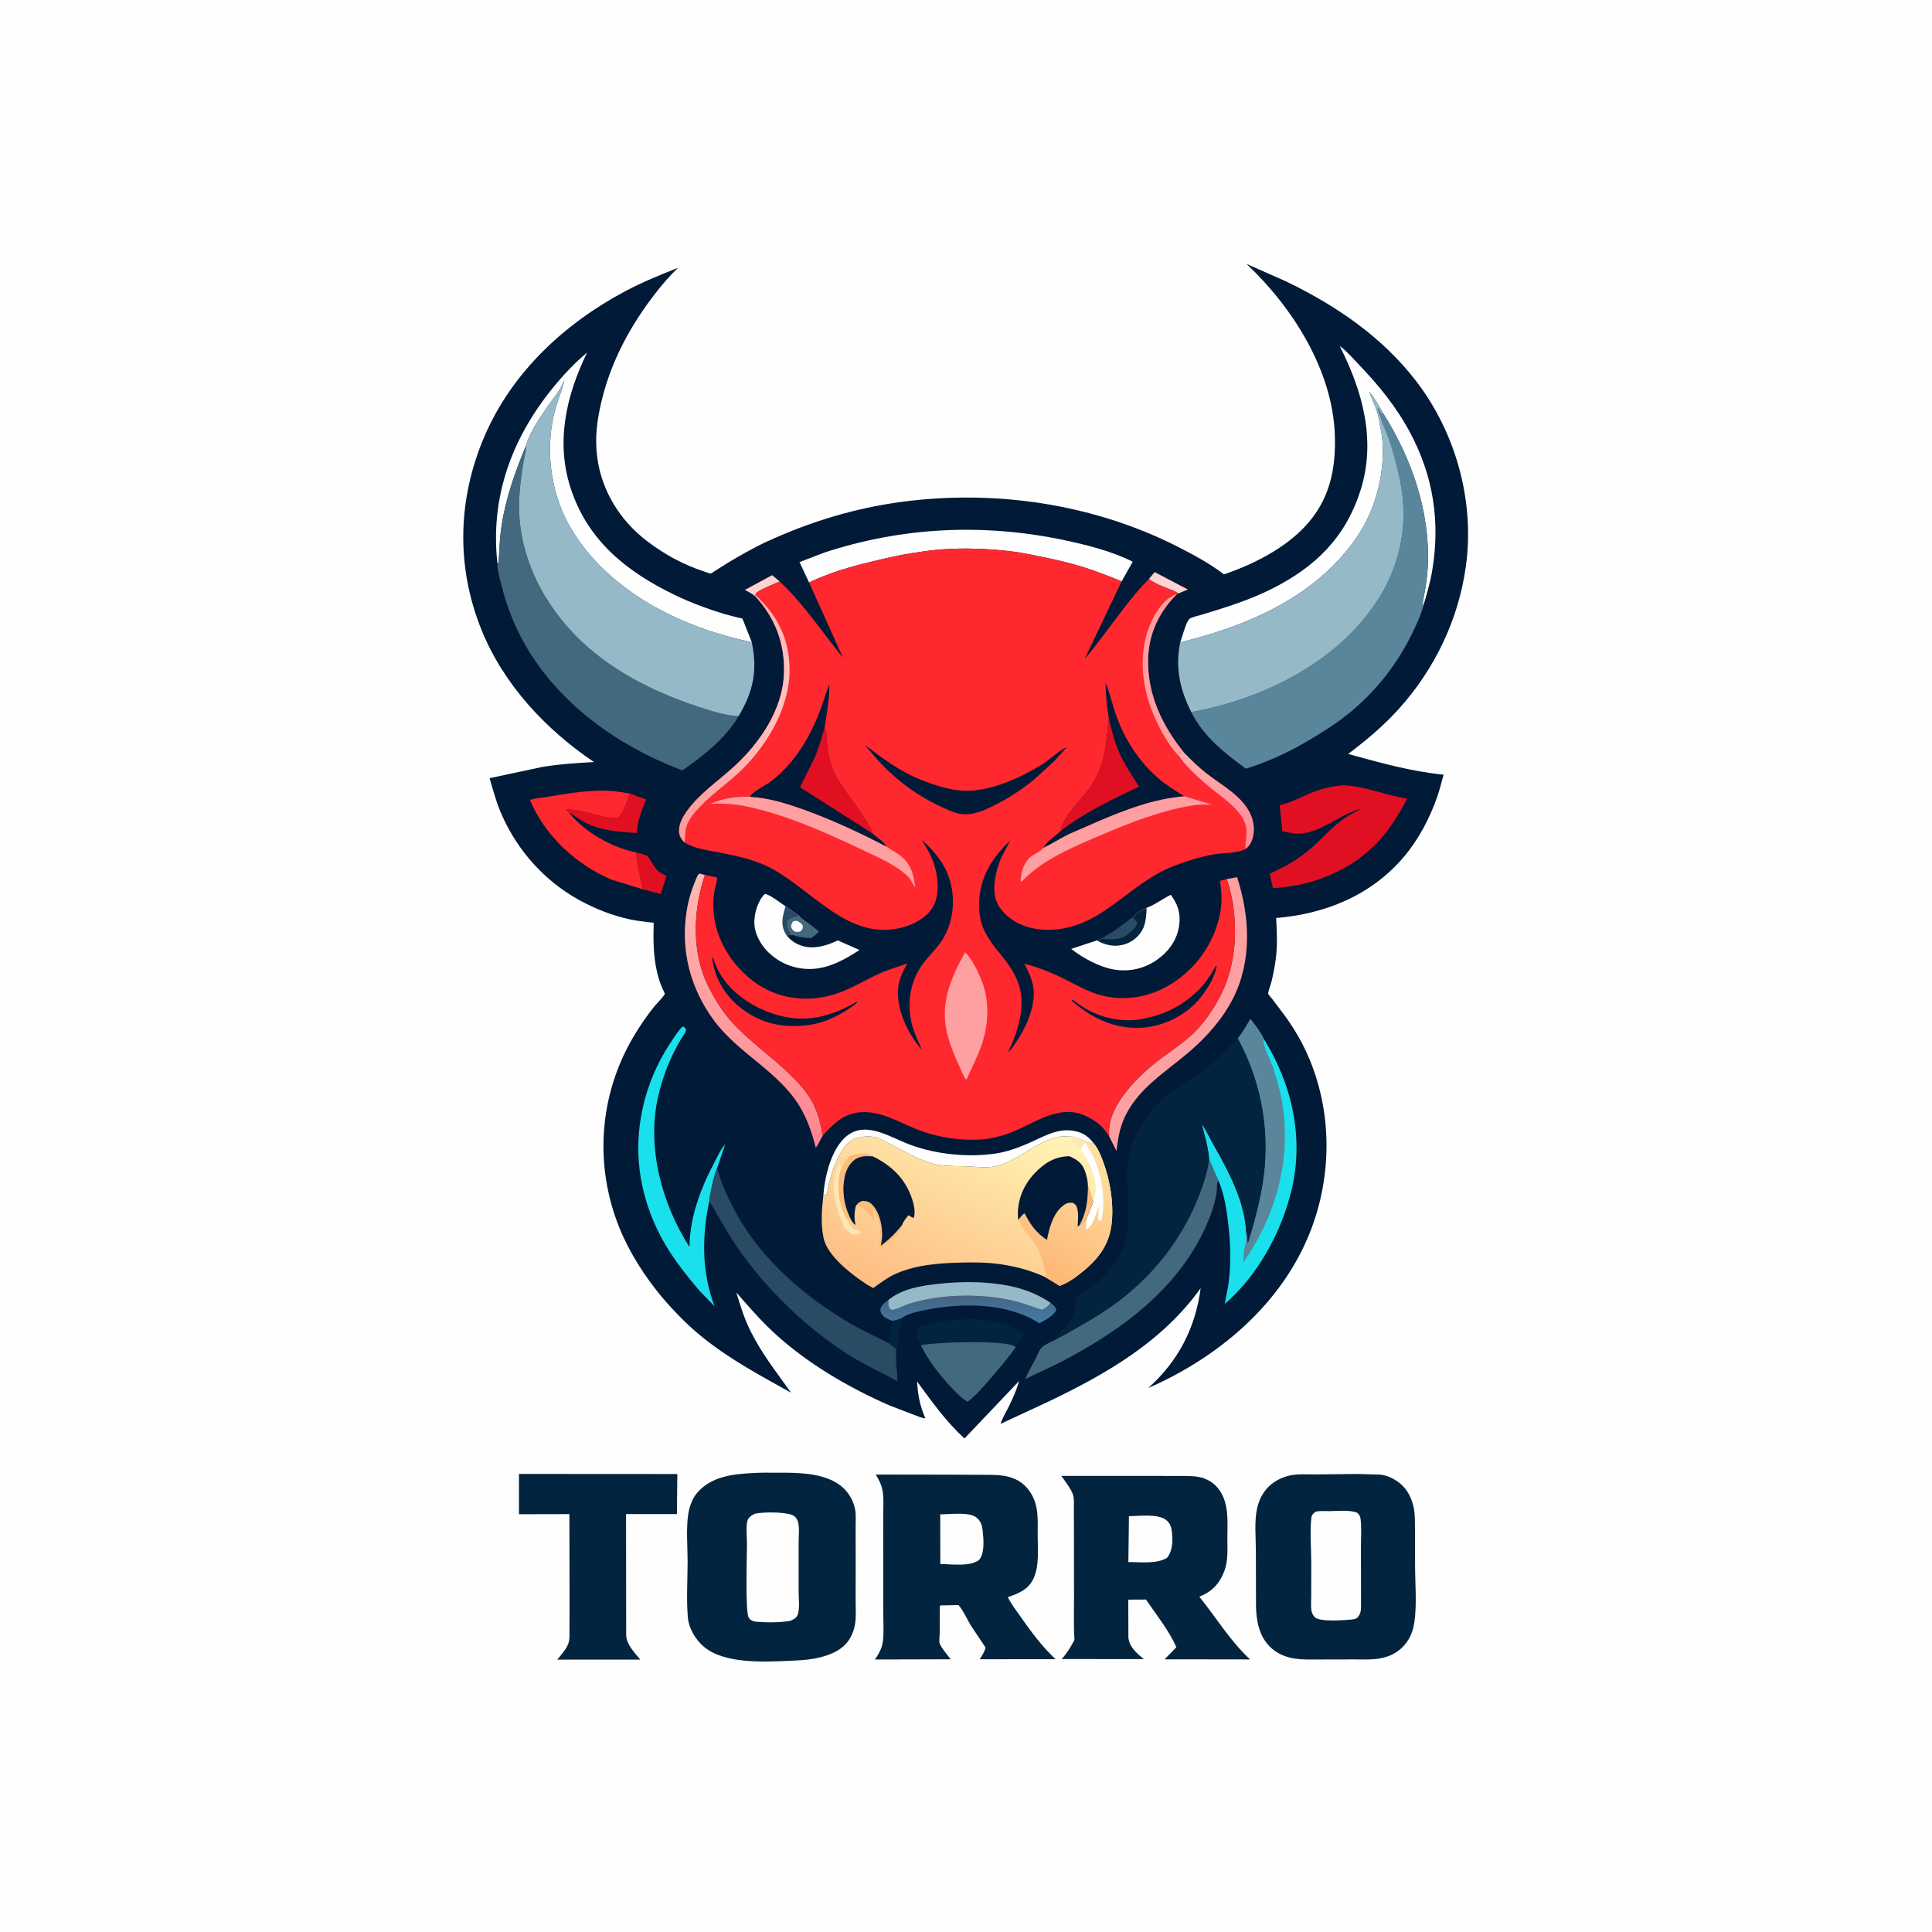 <svg version="1.1" xmlns="http://www.w3.org/2000/svg" style="display: block;" viewBox="0 0 2048 2048" width="1024" height="1024">
<defs>
	<linearGradient id="Gradient1" gradientUnits="userSpaceOnUse" x1="1025.46" y1="1374.41" x2="1026.55" y2="1402.86">
		<stop class="stop0" offset="0" stop-opacity="1" stop-color="rgb(71,101,132)"/>
		<stop class="stop1" offset="1" stop-opacity="1" stop-color="rgb(64,122,162)"/>
	</linearGradient>
	<linearGradient id="Gradient2" gradientUnits="userSpaceOnUse" x1="782.699" y1="1199.37" x2="819.514" y2="938.811">
		<stop class="stop0" offset="0" stop-opacity="1" stop-color="rgb(255,133,143)"/>
		<stop class="stop1" offset="1" stop-opacity="1" stop-color="rgb(255,185,179)"/>
	</linearGradient>
	<linearGradient id="Gradient3" gradientUnits="userSpaceOnUse" x1="967.91" y1="1382.31" x2="1055.65" y2="1171.91">
		<stop class="stop0" offset="0" stop-opacity="1" stop-color="rgb(254,188,130)"/>
		<stop class="stop1" offset="1" stop-opacity="1" stop-color="rgb(255,245,181)"/>
	</linearGradient>
	<linearGradient id="Gradient4" gradientUnits="userSpaceOnUse" x1="1100.37" y1="1346.68" x2="1174.85" y2="1225.76">
		<stop class="stop0" offset="0" stop-opacity="1" stop-color="rgb(254,183,118)"/>
		<stop class="stop1" offset="1" stop-opacity="1" stop-color="rgb(255,225,162)"/>
	</linearGradient>
	<linearGradient id="Gradient5" gradientUnits="userSpaceOnUse" x1="1330.53" y1="887.198" x2="1254.85" y2="792.33">
		<stop class="stop0" offset="0" stop-opacity="1" stop-color="rgb(255,140,153)"/>
		<stop class="stop1" offset="1" stop-opacity="1" stop-color="rgb(255,175,176)"/>
	</linearGradient>
	<linearGradient id="Gradient6" gradientUnits="userSpaceOnUse" x1="742.936" y1="768.056" x2="822.18" y2="783.724">
		<stop class="stop0" offset="0" stop-opacity="1" stop-color="rgb(254,155,157)"/>
		<stop class="stop1" offset="1" stop-opacity="1" stop-color="rgb(255,194,191)"/>
	</linearGradient>
</defs>
<path transform="translate(0,0)" fill="rgb(254,254,254)" d="M -0 -0 L 2048 0 L 2048 2048 L -0 2048 L -0 -0 z"/>
<path transform="translate(0,0)" fill="rgb(3,36,62)" d="M 550.123 1562.43 L 717.983 1562.53 L 717.566 1604.95 L 663.645 1604.95 L 663.775 1733.25 C 663.773 1742.65 672.97 1752.45 678.797 1759.25 L 590.743 1759.29 C 595.006 1754.03 601.546 1746.88 603.073 1740.21 C 604.045 1735.97 603.635 1731.13 603.656 1726.78 L 603.74 1702.23 L 603.597 1605.04 L 550.145 1605.15 L 550.123 1562.43 z"/>
<path transform="translate(0,0)" fill="rgb(3,36,62)" d="M 1125.05 1564.49 L 1218.49 1564.52 L 1253.97 1564.56 C 1261.57 1564.69 1269.22 1564.53 1276.47 1567.19 C 1286.04 1570.71 1292.84 1577.7 1296.76 1587.06 C 1302.42 1600.55 1301.08 1615.41 1301.07 1629.73 C 1301.06 1642.22 1302.18 1654.73 1297.41 1666.54 C 1292.41 1678.93 1284.95 1686.87 1272.62 1692.02 L 1271.33 1692.55 C 1289.3 1714.89 1304.04 1739.53 1325.2 1759.08 L 1251.97 1758.97 L 1234.47 1758.98 L 1246.98 1746.18 C 1239.51 1728.74 1225.41 1711.35 1214.8 1695.59 L 1196.03 1695.68 L 1196.14 1735.96 C 1197.18 1745.95 1205.27 1752.81 1212.46 1758.75 L 1125.44 1758.64 C 1131.16 1752.34 1135.17 1745.78 1138.99 1738.23 C 1137.98 1723.57 1138.51 1708.7 1138.51 1694 L 1138.42 1620.89 L 1138.35 1597.37 C 1138.31 1593.77 1138.68 1589.16 1137.77 1585.67 C 1135.93 1578.67 1129.12 1570.42 1125.05 1564.49 z"/>
<path transform="translate(0,0)" fill="rgb(254,254,254)" d="M 1196.72 1607.21 C 1207.52 1607.12 1227.41 1604.46 1236 1611.13 C 1239.69 1613.99 1241.36 1617.48 1241.99 1622.01 C 1243.37 1631.97 1243.49 1643.08 1237.2 1651.28 C 1226.39 1658.19 1208.56 1655.8 1196.12 1655.85 L 1196.72 1607.21 z"/>
<path transform="translate(0,0)" fill="rgb(3,36,62)" d="M 928.359 1563.07 L 1006.35 1563.21 L 1041.32 1563.34 C 1052.94 1563.4 1065.08 1562.95 1075.91 1567.78 C 1085.65 1572.13 1092.68 1580.49 1096.5 1590.3 C 1100.99 1601.83 1099.92 1615.56 1099.97 1627.75 C 1100.04 1642.36 1101.85 1660.04 1095.46 1673.49 C 1089.89 1685.2 1079.72 1689.08 1068.3 1693.08 C 1071.96 1700.44 1077.21 1707.1 1081.91 1713.84 C 1093.29 1730.21 1104.42 1745.03 1118.89 1758.81 L 1065.51 1758.85 L 1038.51 1758.88 C 1041.1 1754.91 1043.43 1751.18 1044.83 1746.63 L 1029.14 1723.07 C 1024.91 1716.06 1021.37 1707.63 1016.05 1701.44 L 996.838 1701.83 L 996.286 1702.76 L 996.092 1731.94 C 996.076 1734.35 995.35 1739.64 996.026 1741.78 C 997.615 1746.82 1004.58 1754.45 1007.78 1758.92 L 927.365 1759.14 L 928.929 1756.99 C 932.076 1752.2 934.896 1746.71 935.736 1741 C 937.195 1731.08 936.299 1720.04 936.303 1710.02 L 936.284 1652.24 L 936.224 1605.44 C 936.216 1597.29 937.085 1587.7 935.413 1579.73 L 935.138 1578.5 C 934.026 1572.71 931.215 1568.15 928.359 1563.07 z"/>
<path transform="translate(0,0)" fill="rgb(254,254,254)" d="M 996.673 1605.34 C 1006.08 1605.22 1026.82 1602.57 1034.5 1608.2 C 1039.44 1611.82 1041.04 1616.65 1041.68 1622.5 C 1042.67 1631.71 1044.04 1646.05 1037.93 1653.5 C 1028.48 1661.09 1008.45 1658.01 996.787 1657.91 L 996.673 1605.34 z"/>
<path transform="translate(0,0)" fill="rgb(3,36,62)" d="M 1439 1562.47 L 1463 1563.15 C 1472.86 1564.08 1483.39 1570.32 1489.5 1577.93 C 1494.26 1583.86 1497.47 1591.8 1498.8 1599.26 C 1500.16 1606.9 1499.89 1614.86 1499.94 1622.6 L 1500.04 1659.71 C 1500.08 1678.77 1502.02 1700.03 1499.39 1718.84 L 1499.14 1720.5 C 1498.26 1726.6 1496.27 1732.53 1493.12 1737.86 C 1487.52 1747.35 1477.81 1754.54 1467.07 1757.03 L 1465.5 1757.38 C 1455.84 1759.74 1445.84 1759.03 1435.95 1759.05 L 1391.75 1759.15 C 1374.97 1759.46 1358.71 1758.03 1346.05 1745.5 C 1334.72 1734.28 1331.59 1717.63 1331.42 1702.36 L 1331.28 1643.4 C 1331.22 1628.95 1329.45 1612.28 1332.72 1598.28 C 1334.7 1589.78 1338.68 1581.87 1345 1575.74 C 1351.09 1569.83 1358.88 1565.98 1367.13 1564.12 C 1375.77 1562.17 1385.96 1563 1394.81 1562.93 L 1439 1562.47 z"/>
<path transform="translate(0,0)" fill="rgb(254,254,254)" d="M 1394.46 1602.5 C 1398.78 1601.36 1404.27 1601.88 1408.76 1601.87 C 1417.34 1601.84 1431.4 1600.19 1439.07 1603.79 C 1441.03 1606.11 1441.79 1606.92 1442.23 1610.03 C 1443.58 1619.66 1442.59 1630.84 1442.64 1640.62 L 1442.77 1701.91 C 1442.66 1707.83 1442.5 1711.25 1438.08 1715.5 C 1436.34 1716.18 1434.85 1716.59 1432.97 1716.76 C 1425.26 1717.47 1399.25 1719.47 1393.99 1714.5 C 1392.14 1712.76 1390.76 1710.28 1390.3 1707.77 C 1389.38 1702.8 1389.96 1696.68 1389.95 1691.6 L 1389.99 1657.24 C 1390.01 1641.76 1388.46 1624.84 1390.01 1609.5 C 1390.39 1605.77 1391.84 1604.73 1394.46 1602.5 z"/>
<path transform="translate(0,0)" fill="rgb(3,36,62)" d="M 798.887 1561.44 C 807.46 1560.89 816.262 1561.16 824.863 1561.12 C 844.996 1561.03 869.559 1561.25 887.226 1572.14 C 897.076 1578.22 903.771 1587.85 906.261 1599.14 C 907.619 1605.3 906.977 1612.46 906.999 1618.76 L 907.061 1654.44 L 907.008 1696.9 C 906.986 1704.4 907.538 1712.48 906.636 1719.92 C 905.854 1726.36 903.49 1733.09 899.877 1738.5 C 891.696 1750.75 876.268 1755.78 862.5 1758.3 C 854.129 1759.83 845.767 1760.14 837.286 1760.53 C 810.515 1761.65 768.238 1764.11 746.255 1745.71 C 737.157 1738.1 730.101 1726.06 729.115 1714.16 C 727.531 1695.06 728.875 1674.75 728.897 1655.55 C 728.915 1639.24 727.095 1620.36 729.692 1604.33 C 730.935 1596.66 734.038 1588.14 739.235 1582.2 C 754.479 1564.76 777.17 1562.56 798.887 1561.44 z"/>
<path transform="translate(0,0)" fill="rgb(254,254,254)" d="M 800.528 1604.5 C 810.216 1602.7 828.696 1602.76 838.118 1605.37 C 841.186 1606.22 843.67 1608.11 845.065 1611.04 C 847.965 1617.13 846.562 1627.71 846.578 1634.6 L 846.558 1687.04 C 846.546 1693.66 848.083 1706.49 845.349 1712.26 C 843.763 1715.6 841.072 1716.65 837.862 1718.09 C 827.457 1720.1 811.261 1720.11 800.623 1718.95 C 797.712 1718.63 795.347 1717.34 793.733 1714.9 C 789.82 1708.97 791.813 1648.17 791.822 1636.68 C 791.828 1629.52 790.497 1619.07 792.236 1612.22 C 793.225 1608.33 797.229 1606.09 800.528 1604.5 z"/>
<path transform="translate(0,0)" fill="rgb(1,26,55)" d="M 1321.37 279.761 L 1363 298.176 C 1415.96 323.638 1464.93 356.905 1501.08 403.881 C 1543.27 458.711 1563.38 531.281 1553.93 600 C 1546.11 656.933 1520.52 710.109 1481.85 752.52 C 1465.78 770.136 1448.05 784.974 1429.04 799.232 C 1462.97 808.465 1495.22 817.725 1530.34 821.21 C 1527.99 828.987 1526.22 836.982 1523.53 844.641 C 1515.42 867.667 1503.79 889.919 1487.93 908.563 C 1453.49 949.065 1404.83 968.868 1352.77 973.124 C 1353.59 987.663 1354.26 1002.7 1352.3 1017.17 C 1351.19 1025.34 1349.59 1033.55 1347.59 1041.54 C 1347.05 1043.66 1343.98 1051.76 1344.33 1053.35 C 1344.57 1054.48 1348.07 1058.23 1348.93 1059.35 L 1362.77 1077.76 C 1371.79 1090.35 1379.77 1103.86 1386.06 1118.04 C 1412.42 1177.49 1412.44 1246.37 1388.52 1306.59 C 1358.15 1383.04 1291.09 1439.07 1217.16 1471.37 C 1249.02 1442.9 1267.2 1407.72 1272.73 1365.57 C 1232.09 1422.2 1173.6 1455.92 1111.95 1485.5 L 1060.67 1509.33 C 1062.59 1502.98 1066.36 1497.12 1069.3 1491.16 C 1073.56 1482.55 1077.7 1473.16 1080.33 1463.91 L 1022.36 1524.86 C 1002.67 1506.73 987.888 1485.88 972.152 1464.42 C 973.002 1479.02 975.109 1490.08 980.963 1503.54 C 977.066 1503.24 972.822 1501.2 969.101 1499.88 L 943.446 1490.04 C 899.621 1470.96 854.977 1444.86 819.833 1412.19 C 805.717 1399.07 793.218 1384.55 780.531 1370.08 C 784.833 1384.3 788.963 1397.6 795.58 1410.98 C 807.267 1434.61 823.372 1454.97 838.571 1476.32 C 806.749 1458.67 774.649 1441.42 746.07 1418.67 C 729.402 1405.41 714.986 1390.6 701.204 1374.41 C 683.123 1352.54 667.244 1327.84 656.576 1301.5 C 629.721 1235.18 635.043 1160.47 671.6 1098.79 C 678.175 1087.7 685.481 1076.95 693.58 1066.91 C 695.276 1064.81 704.423 1055.42 704.722 1053.53 C 704.799 1053.04 702.465 1048.53 702.046 1047.55 C 699.651 1041.94 697.855 1036.35 696.488 1030.4 C 692.445 1012.81 692.425 996.086 692.945 978.203 C 684.908 977.06 676.768 976.482 668.819 974.826 C 649.54 970.808 630.298 963.195 613.127 953.627 C 577.501 933.777 549.344 902.418 532.572 865.31 C 526.704 852.327 522.889 838.566 519.011 824.895 L 574.124 813.143 C 592.451 810.037 611.14 808.763 629.685 807.832 C 578.316 773.176 533.704 725.474 510.29 667.406 C 483.154 600.11 485.168 528.134 513.869 461.79 C 543.074 394.282 598.635 342.825 662.727 308.732 C 680.579 299.236 699.953 291.309 718.742 283.903 C 709.787 292.526 702.07 301.47 694.47 311.292 C 668.483 344.876 648.392 381.812 638.165 423.156 C 633.034 443.9 630.263 463.538 633.103 484.891 C 637.85 520.592 657.346 551.753 685.776 573.529 C 703.891 587.403 724.516 598.695 746.248 605.758 C 747.63 606.207 752.415 608.177 753.64 608.027 C 753.947 607.989 756.57 606.062 757.036 605.753 L 770.501 597.209 C 784.559 588.817 799.352 580.273 814.244 573.5 C 859.599 552.873 905.69 538.753 955.145 532.084 C 1054.25 518.717 1158.54 533.98 1247.88 579.262 C 1265.16 588.016 1282.01 597.097 1297.47 608.86 C 1327.94 598.459 1360.78 582.026 1383.11 558.35 C 1409.28 530.593 1416.27 497.904 1414.98 461 C 1412.58 392.308 1370.11 325.698 1321.37 279.761 z"/>
<path transform="translate(0,0)" fill="rgb(254,211,209)" d="M 800.396 631.88 C 797.022 629.202 793.378 627.33 789.59 625.325 L 818.457 609.712 L 826.535 616.424 C 821.621 618.749 802.455 625.964 801.044 629.574 L 800.832 630.715 L 800.396 631.88 z"/>
<path transform="translate(0,0)" fill="rgb(3,36,62)" d="M 945.977 1400.12 C 949.197 1399.7 952.312 1398.51 955.4 1397.54 C 954.072 1408.2 951.929 1419.17 951.209 1429.84 C 950.684 1437.62 951.106 1445.55 950.881 1453.36 C 949.012 1446.17 949.845 1437.57 949.899 1430.13 L 941.968 1423.71 C 943.671 1420.84 943.315 1415.89 943.668 1412.53 C 944.106 1408.35 945.072 1404.23 945.977 1400.12 z"/>
<path transform="translate(0,0)" fill="rgb(254,211,209)" d="M 1217.89 613.787 L 1223.99 606.447 L 1259.23 624.885 L 1248.88 629.216 C 1246.3 626.678 1242.05 625.554 1238.68 624.164 C 1231.71 621.286 1223.79 618.525 1217.89 613.787 z"/>
<path transform="translate(0,0)" fill="rgb(66,105,126)" d="M 840.237 990.855 C 838.468 989.109 836.907 987.323 835.807 985.065 C 834.267 981.906 834.587 978.716 835.643 975.5 C 840.014 973.035 843.068 972.14 848.094 971.701 C 854.341 977.366 862.485 981.842 868.182 987.81 C 865.438 990.219 862.789 992.534 859.726 994.532 C 853.309 994.033 846.111 993.772 840.237 990.855 z"/>
<path transform="translate(0,0)" fill="rgb(254,254,254)" d="M 840.905 976.5 L 844.5 976.086 C 847.727 977.568 849.353 978.347 851.105 981.5 C 850.838 985.207 850.877 984.978 848.128 987.5 C 846.474 987.875 844.695 987.742 843 987.756 C 840.498 986.095 839.693 985.431 838.56 982.5 C 838.839 979.525 839.195 978.986 840.905 976.5 z"/>
<path transform="translate(0,0)" fill="rgb(224,16,34)" d="M 674.677 903.644 C 677.8 904.61 684.095 905.752 686.489 907.795 C 688.172 909.232 689.656 912.415 690.857 914.292 C 694.636 920.195 697.072 923.934 703.5 927.031 L 706.425 928.532 L 700.485 947.692 L 681.562 942.742 C 679.338 930.247 674.333 916.307 674.677 903.644 z"/>
<path transform="translate(0,0)" fill="rgb(224,16,34)" d="M 667.736 841.139 L 684.296 847.326 L 684.988 847.689 C 679.613 859.843 676.089 869.606 675.077 882.968 C 655.586 882.014 636.023 880.462 618.5 871.021 C 613.228 868.181 608.433 863.975 603.156 861.387 L 603.018 861.428 L 600.135 859 L 600.5 857.833 C 609.339 858.087 617.987 860.056 626.536 862.201 C 634.335 864.158 648.419 869.177 656.124 866.197 C 661.442 860.238 664.743 848.65 667.736 841.139 z"/>
<path transform="translate(0,0)" fill="url(#Gradient1)" d="M 941.773 1377.95 C 941.628 1381.68 941.176 1384.44 943.412 1387.58 C 944.108 1387.89 944.743 1388.44 945.5 1388.49 C 949.507 1388.75 958.706 1383.78 962.89 1382.43 C 972.909 1379.21 983.21 1376.97 993.631 1375.53 C 1019.78 1371.91 1050.57 1372.99 1076.22 1379.39 C 1085.93 1381.81 1095.07 1385.58 1104.58 1388.57 C 1108.89 1386.16 1110.8 1385.34 1113.54 1380.94 C 1116.48 1383.17 1118.22 1384.66 1119.85 1388 C 1118.28 1393.67 1109.18 1398.71 1104.16 1401.52 L 1101.72 1402.78 C 1068.03 1380.66 1019.3 1380.85 980.882 1388.67 C 972.902 1390.29 961.808 1392.39 955.4 1397.54 C 952.312 1398.51 949.197 1399.7 945.977 1400.12 C 941.856 1398.75 937.323 1396.91 934.732 1393.21 C 933.624 1391.63 933.012 1389.92 933.318 1388.01 C 934.046 1383.46 938.323 1380.48 941.773 1377.95 z"/>
<path transform="translate(0,0)" fill="rgb(3,36,62)" d="M 976.124 1426.11 C 973.428 1420.93 971.86 1415.77 971.012 1410 C 973.559 1405.75 981.309 1404.66 986.019 1403.5 C 1015.81 1396.11 1054.53 1395.29 1081.79 1411.6 L 1085.35 1413.82 L 1076.83 1428.03 L 1075.63 1427.21 C 1064.38 1420.1 990.123 1422.68 976.124 1426.11 z"/>
<path transform="translate(0,0)" fill="rgb(150,185,200)" d="M 941.773 1377.95 C 956.75 1365.92 976.364 1362.87 995 1360.88 C 1014.41 1358.8 1033.93 1358.39 1053.35 1360.53 C 1075.45 1362.96 1094.95 1368.51 1113.54 1380.94 C 1110.8 1385.34 1108.89 1386.16 1104.58 1388.57 C 1095.07 1385.58 1085.93 1381.81 1076.22 1379.39 C 1050.57 1372.99 1019.78 1371.91 993.631 1375.53 C 983.21 1376.97 972.909 1379.21 962.89 1382.43 C 958.706 1383.78 949.507 1388.75 945.5 1388.49 C 944.743 1388.44 944.108 1387.89 943.412 1387.58 C 941.176 1384.44 941.628 1381.68 941.773 1377.95 z"/>
<path transform="translate(0,0)" fill="rgb(254,254,254)" d="M 872.777 1267.25 C 874.018 1249.28 879.448 1226.28 890.422 1211.75 C 910.07 1185.73 935.894 1201.28 959.004 1211.16 C 966.328 1214.29 974.025 1216.71 981.725 1218.72 C 1003.37 1224.37 1029.27 1226.13 1051.53 1223.31 L 1053.5 1223.05 C 1065.93 1221.49 1077.44 1217.33 1088.93 1212.47 C 1103.58 1206.26 1118.79 1196.48 1135.3 1198.37 C 1145.98 1199.59 1152.58 1203.17 1159.17 1211.72 L 1156.62 1212.04 C 1153.92 1210.1 1151.17 1209.36 1148 1208.44 L 1137.07 1204.95 C 1132.21 1204.75 1126.84 1204.2 1122.07 1205.18 C 1097.85 1210.14 1079.05 1230.84 1055.25 1236.32 C 1045.85 1238.48 1032.67 1236.56 1022.96 1236.31 C 1011.55 1236.01 998.903 1236.54 987.884 1233.24 C 967.345 1227.09 950.025 1215.1 930.712 1206.47 C 924.529 1203.71 913.162 1204.39 906.858 1206.76 C 895.637 1210.98 889.042 1225.21 884.654 1235.64 C 881.064 1244.17 878.938 1253.44 877.257 1262.5 L 876.5 1265.99 L 872.777 1267.25 z"/>
<path transform="translate(0,0)" fill="rgb(254,254,254)" d="M 833.839 991.459 C 838.072 997.072 843.684 1000.53 850.325 1002.69 C 862.483 1006.66 877.11 1002.31 888.046 996.853 L 911.049 1007.03 C 896.261 1016.79 879.124 1026.29 861 1027.11 C 843.834 1027.89 827.252 1021.72 814.807 1009.78 C 806.194 1001.52 799.5 989.428 799.617 977.216 C 799.71 967.423 803.628 954.483 810.798 947.567 C 815.407 947.774 828.559 957.939 832.654 960.691 L 848.094 971.701 C 843.068 972.14 840.014 973.035 835.643 975.5 C 834.587 978.716 834.267 981.906 835.807 985.065 C 836.907 987.323 838.468 989.109 840.237 990.855 L 833.839 991.459 z"/>
<path transform="translate(0,0)" fill="rgb(41,76,100)" d="M 832.654 960.691 L 848.094 971.701 C 843.068 972.14 840.014 973.035 835.643 975.5 C 834.587 978.716 834.267 981.906 835.807 985.065 C 836.907 987.323 838.468 989.109 840.237 990.855 L 833.839 991.459 C 833.208 990.624 833.131 990.569 832.541 989.5 C 827.024 979.497 829.728 970.919 832.654 960.691 z"/>
<path transform="translate(0,0)" fill="rgb(66,105,126)" d="M 976.124 1426.11 C 990.123 1422.68 1064.38 1420.1 1075.63 1427.21 L 1076.83 1428.03 C 1068.87 1439.21 1059.96 1449.67 1051.04 1460.08 C 1043.35 1469.06 1035.06 1478.8 1025.65 1485.99 C 1017.86 1481.07 1011.72 1474.43 1005.55 1467.66 C 993.902 1454.88 983.936 1441.55 976.124 1426.11 z"/>
<path transform="translate(0,0)" fill="rgb(254,159,162)" d="M 1300.43 931.803 L 1311.34 929.852 C 1324.92 971.29 1327.37 1018.58 1307.08 1058.39 C 1296.11 1079.93 1279.65 1098.59 1261.42 1114.33 C 1235.62 1136.6 1204.6 1154.46 1190.89 1187.33 C 1186.47 1197.93 1184.9 1208.8 1183.5 1220.13 L 1175.86 1204.77 C 1172.3 1174.86 1202.95 1144.19 1224.28 1126.93 C 1237.72 1116.04 1252.65 1107.3 1265.15 1095.18 C 1277.52 1083.18 1287.34 1068.33 1294.96 1052.94 C 1312.65 1017.17 1313.05 969.21 1300.43 931.803 z"/>
<path transform="translate(0,0)" fill="url(#Gradient2)" d="M 872.168 1203.85 C 869.449 1207.86 867.898 1212.94 864.719 1216.55 C 860.67 1200.81 855.645 1185.63 847.003 1171.73 C 824.192 1135.06 782.196 1116.31 756.578 1081.42 C 731.646 1047.46 721.191 1007.14 727.923 965.406 C 729.681 954.511 732.917 943.394 737.245 933.244 C 738.349 930.653 739.195 927.611 741.5 925.967 L 747.276 927.489 C 734.807 964.434 732.861 1009.2 750.5 1044.81 C 757.098 1058.13 765.307 1071.67 775.246 1082.77 C 793.691 1103.37 817.369 1119.44 837.231 1138.77 C 846.409 1147.7 855.521 1157.35 861.479 1168.82 C 867.15 1179.73 870.18 1191.79 872.168 1203.85 z"/>
<path transform="translate(0,0)" fill="rgb(254,254,254)" d="M 1215.44 962.301 L 1216.8 961.796 C 1225.11 958.599 1232.93 952.389 1241.1 948.509 C 1248.43 958.426 1251.7 968.121 1250.01 980.64 C 1247.93 996.054 1239.4 1008.09 1227.02 1017.02 C 1213.37 1026.88 1196.95 1030.56 1180.4 1027.66 C 1165.21 1025 1147.42 1015.31 1135.52 1005.87 L 1162.79 996.885 C 1164.69 995.841 1166.81 995.198 1168.85 994.449 C 1177.82 989.262 1186 984.186 1194 977.549 C 1196.12 975.787 1198.22 974.375 1200.56 972.938 C 1203.71 968.665 1210.63 964.51 1215.44 962.301 z"/>
<path transform="translate(0,0)" fill="rgb(3,36,62)" d="M 1200.56 972.938 C 1203.71 968.665 1210.63 964.51 1215.44 962.301 C 1214.98 975.141 1214.18 985.333 1203.93 994.462 C 1197.55 1000.14 1189.02 1002.92 1180.5 1002.46 C 1174.25 1002.13 1168.14 1000.02 1162.79 996.885 C 1164.69 995.841 1166.81 995.198 1168.85 994.449 C 1177.82 989.262 1186 984.186 1194 977.549 C 1196.12 975.787 1198.22 974.375 1200.56 972.938 z"/>
<path transform="translate(0,0)" fill="rgb(41,76,100)" d="M 1200.56 972.938 C 1203.38 974.673 1204.37 975.327 1205.49 978.5 C 1203.97 983.099 1202.24 984.751 1198.49 987.5 L 1196.61 989.322 C 1190.1 995.495 1182.49 995.87 1173.99 995.605 C 1172 995.543 1170.59 995.485 1168.85 994.449 C 1177.82 989.262 1186 984.186 1194 977.549 C 1196.12 975.787 1198.22 974.375 1200.56 972.938 z"/>
<path transform="translate(0,0)" fill="rgb(254,40,46)" d="M 681.562 942.742 L 648.789 932.631 C 611.196 917.111 577.651 885.998 561.865 848.256 C 565.352 846.131 573.522 845.773 577.794 845.068 C 598.225 841.694 619.724 837.837 640.5 838.146 C 649.584 838.281 658.798 839.573 667.736 841.139 C 664.743 848.65 661.442 860.238 656.124 866.197 C 648.419 869.177 634.335 864.158 626.536 862.201 C 617.987 860.056 609.339 858.087 600.5 857.833 L 600.135 859 L 603.018 861.428 L 603.156 861.387 C 619.891 882.231 648.508 898.473 674.677 903.644 C 674.333 916.307 679.338 930.247 681.562 942.742 z"/>
<path transform="translate(0,0)" fill="rgb(25,224,236)" d="M 751.918 1272.89 C 743.956 1310.68 743.706 1348.25 757.463 1384.7 L 741.397 1368.18 C 728.814 1353.26 715.438 1336.6 705.5 1319.76 C 684.436 1284.08 673.606 1242.19 677.287 1200.79 C 680.429 1165.44 692.498 1132 712.59 1102.67 C 715.945 1097.77 719.45 1091.68 724 1087.91 C 725.347 1088.84 726.09 1089.45 727.017 1090.85 C 728.327 1092.83 723.338 1099.09 721.951 1101.39 C 710.38 1120.62 701.961 1142.35 697.227 1164.3 C 685.767 1217.42 701.775 1276.62 730.844 1321.73 C 731.307 1289.64 742.689 1259.94 757.492 1231.8 C 760.905 1225.31 764.009 1218.3 768.803 1212.7 L 760.043 1238.7 C 756.845 1246.65 754.997 1255.34 753.402 1263.74 C 752.88 1266.49 751.782 1270.19 751.918 1272.89 z"/>
<path transform="translate(0,0)" fill="rgb(66,105,126)" d="M 1281.72 1228.78 L 1291.43 1251.23 L 1290.89 1252.62 C 1289.46 1256.6 1290.21 1261.5 1289.47 1265.7 C 1287.94 1274.37 1285.12 1283.45 1281.87 1291.61 C 1253.07 1363.97 1189.74 1410.08 1122.9 1444.65 L 1086.69 1461.87 C 1089.91 1454.53 1093.91 1447.72 1097.61 1440.62 C 1099.58 1436.84 1101.48 1431 1104.64 1428.1 C 1108.16 1424.88 1113.78 1422.63 1118.08 1420.43 L 1132 1412.92 C 1150.35 1402.66 1169.04 1391.86 1185.81 1379.17 C 1230.52 1345.31 1262.45 1299.9 1278.15 1246 C 1279.81 1240.28 1280.79 1234.65 1281.72 1228.78 z"/>
<path transform="translate(0,0)" fill="rgb(41,76,100)" d="M 751.918 1272.89 C 751.782 1270.19 752.88 1266.49 753.402 1263.74 C 754.997 1255.34 756.845 1246.65 760.043 1238.7 L 760.431 1239.52 C 762.391 1243.79 763.024 1248.23 764.667 1252.57 C 768.827 1263.57 774.06 1274.37 779.639 1284.71 C 806.802 1335.05 853.036 1374.69 901.953 1403.24 C 914.904 1410.8 928.587 1416.96 941.968 1423.71 L 949.899 1430.13 C 949.845 1437.57 949.012 1446.17 950.881 1453.36 L 951.237 1464.36 C 934.508 1454.59 916.669 1446.95 900.199 1436.55 C 855.154 1408.12 812.108 1366.52 781.879 1322.69 C 770.784 1306.61 761.673 1289.74 751.918 1272.89 z"/>
<path transform="translate(0,0)" fill="rgb(254,254,254)" d="M 857.655 617.434 L 847.493 595.856 L 873.995 585.704 C 956.912 558.475 1043.15 554.592 1128.35 572.62 C 1152.33 577.694 1178.74 584.325 1200.74 595.46 L 1188.97 616.256 C 1174.8 610.53 1160.74 604.832 1146.08 600.453 C 1124.1 593.886 1101.33 589.473 1078.78 585.315 C 1044.75 580.686 1006.21 579.652 972.231 585.559 C 956.258 587.624 940.664 591.356 925.021 595.101 C 901.93 600.629 879.103 607.067 857.655 617.434 z"/>
<path transform="translate(0,0)" fill="rgb(254,254,254)" d="M 527.243 596.788 C 519.668 527.715 541.966 465.786 585.283 412.073 C 596.067 398.701 609.031 384.685 622.326 373.786 C 599.816 420.227 588.492 469.807 605.783 520.133 C 624.373 574.24 665.234 606.513 715.131 630.62 C 731.806 638.676 749.237 645.16 766.929 650.609 L 782.395 654.729 C 783.139 654.907 786.318 655.357 786.821 655.732 C 787.172 655.994 788.377 659.215 788.587 659.688 L 796.921 680.785 L 783.099 677.625 C 713.986 660.851 643.545 623.766 605.797 561.098 C 584.388 525.558 577.879 480.307 587.03 440 C 589.916 427.29 595.237 415.546 598.376 402.981 L 595.371 409.066 C 592.158 415.759 587.422 421.138 583.165 427.174 C 573.754 440.519 561.988 456.947 557.425 472.71 C 546.042 500.508 536.306 527.256 531.728 557.103 C 529.684 570.429 529.367 583.383 528.515 596.78 L 527.243 596.788 z"/>
<path transform="translate(0,0)" fill="rgb(224,16,34)" d="M 1423.71 832.427 C 1447.38 833.459 1468.45 842.932 1491.66 846.562 C 1483.3 862.723 1473.75 878.172 1461.41 891.636 C 1433.04 922.583 1390.97 939.468 1349.47 941.412 L 1345.94 926.29 L 1364.78 916.908 C 1374.19 911.42 1383.42 904.991 1391.5 897.683 C 1402.36 887.864 1412.6 876.268 1424.58 867.82 C 1430.34 863.755 1437.11 860.506 1443.32 857.135 C 1420.35 862.736 1401.24 882.697 1377.5 883.657 C 1371.54 883.898 1365.17 882.333 1359.31 881.272 L 1356.49 853.547 C 1367.25 851.309 1376.88 845.971 1386.88 841.683 C 1398.58 836.664 1411.02 833.353 1423.71 832.427 z"/>
<path transform="translate(0,0)" fill="rgb(254,254,254)" d="M 1251.12 680.909 L 1254.02 671.862 C 1255.35 667.886 1257.95 659.049 1260.69 656.174 C 1262.46 654.315 1272.54 652.027 1275.21 651.216 C 1300.35 643.575 1325.41 635.723 1348.93 623.808 C 1394.73 600.603 1426.09 569.735 1441.99 520.443 C 1459.09 467.442 1444.6 414.891 1420.14 366.8 C 1427.23 371.848 1433.57 379.274 1439.58 385.552 C 1461.13 408.064 1479.67 430.475 1494.52 458.114 C 1519.35 504.351 1526.89 552.92 1518.23 604.699 C 1516.07 617.622 1512.27 630.578 1508.49 643.111 C 1507.64 637.757 1509.56 631.68 1510.46 626.33 C 1512 617.19 1513.18 608.297 1513.56 599.03 C 1515.88 541.903 1496.42 485.927 1466.18 438.138 C 1462.13 430.046 1456.87 422.227 1451.4 415.025 C 1454.71 424.686 1461.55 437.384 1462.25 447.315 C 1462.37 448.928 1462.79 450.426 1463.14 452 C 1471.18 487.668 1461.14 533.69 1441.48 564.47 C 1399.23 630.618 1324.73 663.058 1251.12 680.909 z"/>
<path transform="translate(0,0)" fill="rgb(25,224,236)" d="M 1312.19 1100.89 C 1317.3 1094.34 1321.41 1087.46 1325.49 1080.23 C 1330.33 1086.64 1336.01 1093.52 1339.38 1100.83 C 1369.15 1148.21 1382.28 1204.69 1369.49 1259.89 C 1359.08 1304.84 1333.7 1351.86 1298.3 1382.2 C 1299.65 1374.21 1301.64 1366.22 1302.61 1358.19 C 1305.38 1335.4 1304.11 1312.22 1301.02 1289.54 C 1299.29 1276.91 1296.77 1262.88 1291.43 1251.23 L 1281.72 1228.78 L 1281.56 1226.98 C 1280.3 1214.75 1276.6 1202.41 1273.64 1190.5 C 1278.39 1198 1282.28 1206.18 1286.67 1213.91 C 1302.26 1241.38 1319.45 1273.44 1320.99 1305.8 C 1322.22 1309.36 1322.23 1313.71 1322.6 1317.46 C 1323.36 1316.5 1323.16 1316.93 1323.53 1315.72 C 1331.25 1290.14 1338.45 1263.2 1340.71 1236.5 C 1344.71 1189.4 1334.74 1142.39 1312.19 1100.89 z"/>
<path transform="translate(0,0)" fill="rgb(89,134,155)" d="M 1312.19 1100.89 C 1317.3 1094.34 1321.41 1087.46 1325.49 1080.23 C 1330.33 1086.64 1336.01 1093.52 1339.38 1100.83 C 1338.07 1108.59 1347.02 1123.72 1349.58 1131.78 C 1354.03 1145.77 1358.23 1160.33 1360.16 1174.92 C 1367.89 1233.63 1351.66 1290.15 1317.86 1338.3 C 1318.37 1332.38 1318.13 1324.89 1320.15 1319.33 C 1321.49 1315.63 1320.85 1309.83 1320.99 1305.8 C 1322.22 1309.36 1322.23 1313.71 1322.6 1317.46 C 1323.36 1316.5 1323.16 1316.93 1323.53 1315.72 C 1331.25 1290.14 1338.45 1263.2 1340.71 1236.5 C 1344.71 1189.4 1334.74 1142.39 1312.19 1100.89 z"/>
<path transform="translate(0,0)" fill="rgb(66,105,126)" d="M 557.425 472.71 L 557.475 474.364 C 557.539 479.56 555.686 485.124 554.865 490.271 C 552.977 502.123 551.282 513.81 550.541 525.799 C 547.117 581.153 571.219 633.643 609.262 672.807 C 645.091 709.691 691.512 733.004 739.832 749.03 C 753.24 753.477 768.718 758.489 782.921 759.148 C 769.259 782.539 745.414 801.53 723.278 816.675 C 672.75 797.431 625.919 768.802 589.43 728.432 C 560.799 696.753 541.531 661.131 531.413 619.686 C 529.794 613.057 526.9 603.425 527.243 596.788 L 528.515 596.78 C 529.367 583.383 529.684 570.429 531.728 557.103 C 536.306 527.256 546.042 500.508 557.425 472.71 z"/>
<path transform="translate(0,0)" fill="rgb(89,134,155)" d="M 1262.85 754.92 L 1280.44 751.148 C 1350.92 735.013 1423.1 696.295 1462.11 633.382 C 1481.35 602.341 1490.33 566.944 1487.17 530.38 C 1485.62 512.46 1480.95 494.188 1476.04 476.9 C 1473.94 469.505 1471.13 462.38 1468.39 455.208 C 1467.15 451.98 1465.2 448.774 1464.49 445.407 C 1463.56 440.976 1460.41 436.706 1460.51 432.25 L 1463.64 436.985 L 1464.25 438.07 L 1466.18 438.138 C 1496.42 485.927 1515.88 541.903 1513.56 599.03 C 1513.18 608.297 1512 617.19 1510.46 626.33 C 1509.56 631.68 1507.64 637.757 1508.49 643.111 C 1505.61 653.923 1500.42 664.414 1495.46 674.406 C 1480.8 703.882 1459.48 731.147 1434.37 752.475 C 1418.43 766.006 1400.17 777.423 1382.09 787.86 C 1362.76 799.017 1342.03 808.096 1320.77 814.86 C 1297.96 798.19 1275.73 780.806 1262.85 754.92 z"/>
<path transform="translate(0,0)" fill="rgb(150,185,200)" d="M 1251.12 680.909 C 1324.73 663.058 1399.23 630.618 1441.48 564.47 C 1461.14 533.69 1471.18 487.668 1463.14 452 C 1462.79 450.426 1462.37 448.928 1462.25 447.315 C 1461.55 437.384 1454.71 424.686 1451.4 415.025 C 1456.87 422.227 1462.13 430.046 1466.18 438.138 L 1464.25 438.07 L 1463.64 436.985 L 1460.51 432.25 C 1460.41 436.706 1463.56 440.976 1464.49 445.407 C 1465.2 448.774 1467.15 451.98 1468.39 455.208 C 1471.13 462.38 1473.94 469.505 1476.04 476.9 C 1480.95 494.188 1485.62 512.46 1487.17 530.38 C 1490.33 566.944 1481.35 602.341 1462.11 633.382 C 1423.1 696.295 1350.92 735.013 1280.44 751.148 L 1262.85 754.92 C 1250.77 731.139 1245.52 707.438 1251.12 680.909 z"/>
<path transform="translate(0,0)" fill="rgb(3,36,62)" d="M 1118.08 1420.43 C 1119.9 1414.79 1123.73 1412.43 1127.58 1408.37 C 1131.59 1404.15 1135.23 1399.46 1137.44 1394.02 C 1139.1 1389.92 1139.22 1384.95 1139.58 1380.57 C 1139.61 1380.2 1139.75 1376.63 1139.9 1376.43 C 1142.02 1373.74 1149.42 1370.15 1152.47 1367.86 C 1170.17 1354.57 1188 1337.54 1193.16 1315.1 L 1193.5 1313.57 C 1198.73 1291.68 1194.84 1268.24 1194.75 1246.02 C 1194.61 1210.41 1213.96 1177.93 1242 1157.08 C 1253.07 1148.84 1265.45 1142.56 1276.51 1134.19 C 1289.66 1124.23 1300.58 1112.51 1312.19 1100.89 C 1334.74 1142.39 1344.71 1189.4 1340.71 1236.5 C 1338.45 1263.2 1331.25 1290.14 1323.53 1315.72 C 1323.16 1316.93 1323.36 1316.5 1322.6 1317.46 C 1322.23 1313.71 1322.22 1309.36 1320.99 1305.8 C 1319.45 1273.44 1302.26 1241.38 1286.67 1213.91 C 1282.28 1206.18 1278.39 1198 1273.64 1190.5 C 1276.6 1202.41 1280.3 1214.75 1281.56 1226.98 L 1281.72 1228.78 C 1280.79 1234.65 1279.81 1240.28 1278.15 1246 C 1262.45 1299.9 1230.52 1345.31 1185.81 1379.17 C 1169.04 1391.86 1150.35 1402.66 1132 1412.92 L 1118.08 1420.43 z"/>
<path transform="translate(0,0)" fill="rgb(150,185,200)" d="M 557.425 472.71 C 561.988 456.947 573.754 440.519 583.165 427.174 C 587.422 421.138 592.158 415.759 595.371 409.066 L 598.376 402.981 C 595.237 415.546 589.916 427.29 587.03 440 C 577.879 480.307 584.388 525.558 605.797 561.098 C 643.545 623.766 713.986 660.851 783.099 677.625 L 796.921 680.785 C 803.199 710.858 798.498 733.152 782.921 759.148 C 768.718 758.489 753.24 753.477 739.832 749.03 C 691.512 733.004 645.091 709.691 609.262 672.807 C 571.219 633.643 547.117 581.153 550.541 525.799 C 551.282 513.81 552.977 502.123 554.865 490.271 C 555.686 485.124 557.539 479.56 557.475 474.364 L 557.425 472.71 z"/>
<path transform="translate(0,0)" fill="url(#Gradient3)" d="M 872.777 1267.25 L 876.5 1265.99 L 877.257 1262.5 C 878.938 1253.44 881.064 1244.17 884.654 1235.64 C 889.042 1225.21 895.637 1210.98 906.858 1206.76 C 913.162 1204.39 924.529 1203.71 930.712 1206.47 C 950.025 1215.1 967.345 1227.09 987.884 1233.24 C 998.903 1236.54 1011.55 1236.01 1022.96 1236.31 C 1032.67 1236.56 1045.85 1238.48 1055.25 1236.32 C 1079.05 1230.84 1097.85 1210.14 1122.07 1205.18 C 1126.84 1204.2 1132.21 1204.75 1137.07 1204.95 L 1148 1208.44 C 1151.17 1209.36 1153.92 1210.1 1156.62 1212.04 L 1159.17 1211.72 C 1164.02 1217.58 1166.89 1224.66 1169.47 1231.74 C 1176.66 1251.44 1180.52 1274.06 1178.6 1294.97 C 1176.49 1317.98 1165.66 1333.24 1148.11 1347.64 C 1140.49 1353.9 1132.59 1359.73 1123.23 1363.08 L 1107.94 1353.74 C 1093.2 1346.97 1078.61 1342.97 1062.63 1340.44 C 1047.6 1338.05 1031.37 1337.98 1016.15 1338.45 C 993.981 1339.13 971.109 1340.95 950.492 1349.84 C 941.537 1353.71 933.539 1359.72 925.684 1365.41 L 919.483 1362 C 903.668 1351.66 876.649 1331.48 872.912 1311.91 L 872.601 1310.18 C 869.966 1296.05 871.183 1281.44 872.777 1267.25 z"/>
<path transform="translate(0,0)" fill="rgb(254,231,182)" d="M 1137.07 1204.95 L 1148 1208.44 L 1150.51 1211.95 C 1147.66 1213.6 1147.04 1213.86 1146.15 1217.23 C 1145.95 1218.01 1145.99 1218.63 1146 1219.39 L 1135.99 1209.5 L 1137.07 1204.95 z"/>
<path transform="translate(0,0)" fill="rgb(253,189,121)" d="M 907.063 1278.69 C 909.051 1275.35 910.439 1274.48 914 1272.99 C 918.55 1273.18 920.995 1273.42 924.416 1276.88 C 932.71 1285.28 935.64 1300.27 935.058 1311.75 L 933.778 1320.54 C 942.713 1313.75 949.678 1306.95 956.546 1298.12 L 956.268 1299.71 C 954.939 1306.37 945.321 1315.03 939.83 1318.67 L 934.996 1322.24 L 932.461 1321.63 C 931.075 1317.07 934.205 1312.19 933.292 1307 C 932.96 1305.11 932.573 1302.93 932.755 1301 L 933 1299.5 L 931.755 1298 C 932.085 1295.98 931.801 1296.16 930.826 1294.5 L 931 1292.5 L 929.156 1288.99 C 928.222 1286.22 927.369 1284.5 925.755 1282 L 925.49 1283.02 C 926.567 1286.25 925.469 1289.39 926.516 1292.31 L 926.894 1293.07 L 925.616 1293.95 C 923.226 1288.77 919.596 1285.03 915.462 1281.2 C 912.347 1278.31 911.111 1278.52 907.063 1278.69 z"/>
<path transform="translate(0,0)" fill="rgb(254,231,182)" d="M 893.251 1296.41 L 889.174 1285.89 C 883.143 1268.14 880.919 1250.82 889.417 1233.5 L 891.5 1235 L 891.581 1239 C 886.197 1255.25 889.096 1275.35 896.431 1290.63 L 897.014 1291.79 L 898.633 1293.12 L 899.218 1294.52 C 900.881 1298.36 902.017 1300.66 905.5 1303.19 L 907.122 1303.35 C 909.277 1303.67 910.068 1304.21 911.734 1305.5 L 911.5 1307.69 C 908.608 1308.97 906.532 1308.75 903.49 1308.5 C 899.762 1306.38 897.205 1303.57 894.282 1300.5 L 893.251 1296.41 z"/>
<path transform="translate(0,0)" fill="rgb(253,189,121)" d="M 891.581 1239 L 891.673 1239.01 C 893.526 1235.36 895.321 1231.75 897.749 1228.43 L 898.422 1227.53 C 900.623 1224.51 905.709 1223.69 909.232 1223.16 C 915.475 1222.21 920.353 1222.12 925.42 1225.85 C 920.634 1225.6 916.135 1225.14 911.5 1226.65 L 910.424 1226.99 C 904.798 1228.94 900.63 1233.93 898.157 1239.16 C 896.369 1242.95 895.473 1246.39 894.884 1250.5 L 894.623 1252.21 C 892.577 1266.6 896.062 1282.81 903.523 1295.23 L 898.633 1293.12 L 897.014 1291.79 L 896.431 1290.63 C 889.096 1275.35 886.197 1255.25 891.581 1239 z"/>
<path transform="translate(0,0)" fill="rgb(1,26,55)" d="M 903.523 1295.23 C 896.062 1282.81 892.577 1266.6 894.623 1252.21 L 894.884 1250.5 C 895.473 1246.39 896.369 1242.95 898.157 1239.16 C 900.63 1233.93 904.798 1228.94 910.424 1226.99 L 911.5 1226.65 C 916.135 1225.14 920.634 1225.6 925.42 1225.85 C 945.624 1235.92 959.804 1249.58 966.99 1271.4 C 968.882 1277.15 970.689 1285.36 968.5 1291.15 C 966.527 1290.29 964.784 1289.43 963 1288.22 C 961.387 1289.92 956.761 1295.92 956.546 1298.12 C 949.678 1306.95 942.713 1313.75 933.778 1320.54 L 935.058 1311.75 C 935.64 1300.27 932.71 1285.28 924.416 1276.88 C 920.995 1273.42 918.55 1273.18 914 1272.99 C 910.439 1274.48 909.051 1275.35 907.063 1278.69 C 905.644 1285.22 905.337 1291.43 906.788 1298 L 905.958 1298.12 L 903.523 1295.23 z"/>
<path transform="translate(0,0)" fill="url(#Gradient4)" d="M 1148 1208.44 C 1151.17 1209.36 1153.92 1210.1 1156.62 1212.04 L 1159.17 1211.72 C 1164.02 1217.58 1166.89 1224.66 1169.47 1231.74 C 1176.66 1251.44 1180.52 1274.06 1178.6 1294.97 C 1176.49 1317.98 1165.66 1333.24 1148.11 1347.64 C 1140.49 1353.9 1132.59 1359.73 1123.23 1363.08 L 1107.94 1353.74 C 1109.02 1351.47 1108.79 1350 1108.01 1347.64 C 1107.63 1346.52 1107.27 1345.55 1107.05 1344.38 C 1105.57 1336.44 1102.74 1327.65 1098.47 1320.74 C 1092.44 1310.99 1084.19 1303.92 1079.32 1293.11 L 1079.07 1290.28 C 1078.15 1272.47 1084.74 1256.37 1096.97 1243.5 C 1107.23 1232.71 1118.28 1225.89 1133.53 1225.62 C 1140.88 1228.91 1146.36 1232.16 1149.58 1240.06 C 1151.81 1245.51 1153.1 1251.5 1153.28 1257.38 L 1158.65 1274.83 L 1160.47 1268.41 C 1164.07 1251.21 1156.21 1234.16 1146.48 1220.45 L 1146 1219.39 C 1145.99 1218.63 1145.95 1218.01 1146.15 1217.23 C 1147.04 1213.86 1147.66 1213.6 1150.51 1211.95 L 1148 1208.44 z"/>
<path transform="translate(0,0)" fill="rgb(254,254,254)" d="M 1146 1219.39 C 1145.99 1218.63 1145.95 1218.01 1146.15 1217.23 C 1147.04 1213.86 1147.66 1213.6 1150.51 1211.95 C 1164.88 1231.38 1172.33 1263.1 1168.7 1287.1 C 1168.34 1289.54 1168.08 1292.01 1167.01 1294.24 C 1164.69 1293.78 1165.11 1293.71 1163.76 1292 C 1164.27 1287.53 1164.99 1283 1164.8 1278.49 C 1161.43 1287.24 1159.84 1296.68 1152.5 1303.08 L 1151 1302.5 L 1152.2 1290.63 L 1158.65 1274.83 L 1160.47 1268.41 C 1164.07 1251.21 1156.21 1234.16 1146.48 1220.45 L 1146 1219.39 z"/>
<path transform="translate(0,0)" fill="rgb(1,26,55)" d="M 1079.32 1293.11 L 1079.07 1290.28 C 1078.15 1272.47 1084.74 1256.37 1096.97 1243.5 C 1107.23 1232.71 1118.28 1225.89 1133.53 1225.62 C 1140.88 1228.91 1146.36 1232.16 1149.58 1240.06 C 1151.81 1245.51 1153.1 1251.5 1153.28 1257.38 L 1158.65 1274.83 L 1152.2 1290.63 L 1148.45 1295.43 C 1147.41 1296.66 1145.9 1297.46 1144.56 1298.33 C 1143.51 1299.92 1144.23 1299.37 1142.35 1299.92 C 1142.62 1293.86 1143.51 1286.37 1141.79 1280.5 C 1140.86 1277.36 1139.77 1276.48 1137 1274.95 C 1133.74 1274.81 1131.5 1274.91 1128.71 1276.75 C 1116.6 1284.75 1112.36 1301.04 1109.83 1314.37 C 1098.76 1307.23 1091.94 1297.88 1086.17 1286.18 C 1083.86 1287.1 1081.05 1291.15 1079.32 1293.11 z"/>
<path transform="translate(0,0)" fill="rgb(253,189,121)" d="M 1153.28 1257.38 L 1158.65 1274.83 L 1152.2 1290.63 L 1148.45 1295.43 C 1147.41 1296.66 1145.9 1297.46 1144.56 1298.33 C 1151.96 1284.2 1153.02 1272.99 1153.28 1257.38 z"/>
<path transform="translate(0,0)" fill="rgb(254,40,46)" d="M 972.231 585.559 C 1006.21 579.652 1044.75 580.686 1078.78 585.315 C 1101.33 589.473 1124.1 593.886 1146.08 600.453 C 1160.74 604.832 1174.8 610.53 1188.97 616.256 L 1150.06 697.945 C 1156.7 691.154 1162.28 682.942 1168.1 675.435 C 1184.14 654.74 1199.33 632.304 1217.89 613.787 C 1223.79 618.525 1231.71 621.286 1238.68 624.164 C 1242.05 625.554 1246.3 626.678 1248.88 629.216 L 1247.75 629.636 C 1228.48 648.695 1217.33 672.443 1217.01 699.925 C 1216.57 737.505 1232.58 770.333 1255.92 798.775 C 1263.35 806.141 1270.71 813.558 1279 819.968 C 1299.3 835.66 1328.76 850.099 1329.1 879.33 C 1329.17 885.697 1327.12 893.248 1322.58 897.927 L 1320.24 900.009 L 1319.43 900.413 C 1310.1 904.892 1296.72 903.739 1286.44 905.681 C 1271.22 908.553 1256.13 913.282 1241.76 919.031 C 1197.35 936.81 1169.37 980.863 1119.25 985.249 C 1108.08 986.226 1096.66 985.421 1086.06 981.577 C 1074.1 977.239 1062.1 968.44 1056.77 956.565 C 1050.61 942.828 1055.78 922.202 1061.48 908.925 L 1070.82 891.052 C 1051.57 909.317 1038.48 930.052 1037.88 957.434 C 1037.78 962.211 1037.89 966.797 1038.8 971.5 L 1039.13 973.257 C 1042.29 989.243 1051.49 1000.36 1061.45 1012.65 C 1069.69 1022.82 1076.94 1033.2 1080.66 1045.92 C 1087.17 1068.17 1078.44 1095.41 1068.48 1115.52 C 1072.27 1112.23 1074.92 1107.89 1077.71 1103.76 C 1087.01 1090.03 1094.78 1072.77 1095.82 1055.99 C 1096.61 1043.2 1091.49 1032.39 1085.74 1021.37 C 1099.36 1025.24 1111.63 1029.68 1124.38 1035.86 C 1137.39 1042.16 1149.62 1049.56 1163.5 1053.95 C 1188.27 1061.79 1215.06 1058.09 1237.5 1045.45 C 1264.05 1030.48 1283.71 1005.27 1291.61 975.76 C 1295.07 962.833 1295.77 950.752 1293.73 937.522 C 1293.38 935.218 1292.5 934.285 1295 933.134 L 1300.43 931.803 C 1313.05 969.21 1312.65 1017.17 1294.96 1052.94 C 1287.34 1068.33 1277.52 1083.18 1265.15 1095.18 C 1252.65 1107.3 1237.72 1116.04 1224.28 1126.93 C 1202.95 1144.19 1172.3 1174.86 1175.86 1204.77 C 1172.92 1200.33 1170 1195.99 1165.96 1192.45 C 1162.84 1189.7 1159.21 1187.4 1155.6 1185.35 C 1153.37 1184.08 1151.07 1182.9 1148.69 1181.93 C 1122.68 1171.37 1098.27 1189.39 1075.18 1199.07 C 1063.73 1203.87 1051.43 1207.21 1039 1207.94 C 1018.13 1209.16 996.625 1206 976.914 1199.02 C 955.611 1191.48 935.756 1177.47 912.458 1178.98 C 894.794 1180.12 883.235 1191.26 872.168 1203.85 C 870.18 1191.79 867.15 1179.73 861.479 1168.82 C 855.521 1157.35 846.409 1147.7 837.231 1138.77 C 817.369 1119.44 793.691 1103.37 775.246 1082.77 C 765.307 1071.67 757.098 1058.13 750.5 1044.81 C 732.861 1009.2 734.807 964.434 747.276 927.489 L 760.156 930.254 C 760.131 934.868 758.118 939.904 757.339 944.5 C 754.716 959.979 756.558 977.307 762.082 992 C 771.309 1016.54 791.825 1039.57 815.856 1050.43 C 840.737 1061.68 868.666 1060.95 893.733 1050.73 C 906.928 1045.35 919.234 1037.89 932.204 1032.02 C 941.647 1027.75 952.054 1024.88 961.803 1021.27 C 957.142 1029.39 952.783 1038.27 952.02 1047.74 C 950.153 1070.9 962.605 1095.91 977.245 1113.12 C 973.423 1103.52 968.688 1094.58 966.334 1084.44 C 961.111 1061.94 965.232 1038.12 979.673 1019.95 C 986.155 1011.8 994.021 1004.27 999.463 995.381 C 1007.61 982.073 1010.96 966.501 1010.01 950.991 C 1008.43 925.149 995.993 906.971 977.049 890.366 C 982.752 899.375 987.95 908.313 990.928 918.625 C 994.785 931.979 996.064 949.599 988.617 961.974 C 981.9 973.135 967.866 980.35 955.542 983.419 C 895.232 998.438 857.006 936.097 807.499 915.726 C 793.047 909.78 777.961 906.717 762.699 903.701 C 750.635 901.316 737.316 899.914 726.573 893.63 L 725.604 893.052 C 721.495 888.633 719.577 885.561 719.859 879.307 C 720.175 872.293 724.066 865.475 728.063 859.878 C 741.506 841.059 760.978 828.272 777.829 812.859 C 805.203 787.822 829.428 752.785 830.993 714.55 C 832.286 682.973 821.922 655.026 800.396 631.88 L 800.832 630.715 L 801.044 629.574 C 802.455 625.964 821.621 618.749 826.535 616.424 L 827.959 617.768 C 852.805 641.422 871.866 670.659 893.507 697.029 L 857.655 617.434 C 879.103 607.067 901.93 600.629 925.021 595.101 C 940.664 591.356 956.258 587.624 972.231 585.559 z"/>
<path transform="translate(0,0)" fill="rgb(254,159,162)" d="M 1250.73 802.738 C 1236.94 788.509 1224.4 764.495 1218.23 745.57 C 1208.77 716.522 1207.98 683.06 1222.22 655.378 C 1227.64 644.831 1236.01 633.329 1247.75 629.636 C 1228.48 648.695 1217.33 672.443 1217.01 699.925 C 1216.57 737.505 1232.58 770.333 1255.92 798.775 C 1253.72 798.695 1251.37 798.955 1249.4 797.899 L 1249.85 799.288 L 1250.73 802.738 z"/>
<path transform="translate(0,0)" fill="url(#Gradient5)" d="M 1250.73 802.738 L 1249.85 799.288 L 1249.4 797.899 C 1251.37 798.955 1253.72 798.695 1255.92 798.775 C 1263.35 806.141 1270.71 813.558 1279 819.968 C 1299.3 835.66 1328.76 850.099 1329.1 879.33 C 1329.17 885.697 1327.12 893.248 1322.58 897.927 L 1320.24 900.009 C 1319.65 891.928 1322.6 883.4 1320.59 875.337 C 1316.24 857.95 1293.84 844.246 1280.9 833.233 C 1270.61 824.485 1259.58 814.652 1251.51 803.816 L 1250.73 802.738 z"/>
<path transform="translate(0,0)" fill="rgb(1,26,55)" d="M 1289.27 1023.5 L 1289.66 1024.28 C 1287.77 1035.92 1279.68 1048.71 1272.37 1057.77 C 1258.13 1075.44 1235.94 1086.89 1213.38 1089.14 C 1186.19 1091.86 1161.4 1081.63 1140.66 1064.66 L 1136.2 1060.76 L 1136.5 1059.51 L 1147.17 1067.05 C 1166.32 1079.14 1190.86 1084.77 1213.18 1079.64 L 1218.36 1078.48 C 1240.44 1073.51 1261.91 1060.45 1276.32 1043.02 C 1281.26 1037.04 1285.1 1030.03 1289.27 1023.5 z"/>
<path transform="translate(0,0)" fill="rgb(1,26,55)" d="M 754.721 1014.5 C 755.829 1015.1 756.869 1018.07 757.307 1019.27 C 758.913 1023.67 760.733 1027.96 763.132 1032 C 776.485 1054.47 800.904 1069.66 825.662 1076.42 C 855.613 1084.6 881.844 1077 908 1062.04 L 908.852 1062.5 L 906.116 1064.88 C 891.478 1075.7 875.256 1084.13 857.007 1086.58 C 830.587 1090.13 806.91 1085.23 785.739 1068.83 C 767.962 1055.06 757.536 1036.72 754.721 1014.5 z"/>
<path transform="translate(0,0)" fill="url(#Gradient6)" d="M 800.832 630.715 C 823.896 652.342 836.194 675.869 836.948 708 C 837.865 747.1 815.536 786.127 788.946 813.382 C 774.657 828.027 757.301 839.327 742.937 854.247 C 736.722 860.702 730.725 867.245 727.761 875.906 C 725.728 881.85 726.63 887.158 725.604 893.052 C 721.495 888.633 719.577 885.561 719.859 879.307 C 720.175 872.293 724.066 865.475 728.063 859.878 C 741.506 841.059 760.978 828.272 777.829 812.859 C 805.203 787.822 829.428 752.785 830.993 714.55 C 832.286 682.973 821.922 655.026 800.396 631.88 L 800.832 630.715 z"/>
<path transform="translate(0,0)" fill="rgb(254,159,162)" d="M 1255.11 844.028 L 1284.63 852.88 C 1278.27 852.918 1271.47 852.657 1265.18 853.641 C 1230.59 859.059 1197.31 872.322 1165.31 886 C 1137.61 897.843 1106.42 910.828 1085.04 932.473 L 1082.89 934.722 C 1081.48 933.017 1081.88 933.049 1082.09 930.903 C 1082.9 922.729 1086.03 913.498 1092.61 908.23 C 1095.79 905.685 1104.58 901.526 1106.34 898.561 C 1115.42 894.262 1123.89 888.586 1132.93 884.159 L 1164.11 870.597 C 1193.19 858.078 1223.36 846.67 1255.11 844.028 z"/>
<path transform="translate(0,0)" fill="rgb(254,159,162)" d="M 939.769 897.404 C 944.163 900.932 949.502 903.13 953.985 906.62 C 965.805 915.824 968.518 926.805 970.238 940.986 L 966.87 935.5 C 965.542 933.264 964.377 931.163 962.517 929.296 C 950.2 916.939 929.852 908.357 914.057 900.858 C 875.493 882.55 834.234 864.054 792.32 855.033 C 779.093 852.186 766.957 851.622 753.468 851.976 L 754.513 851.48 C 767.32 845.905 781.316 844.257 795.159 844.632 C 815.277 845.737 834.414 851.827 853.262 858.628 C 882.921 869.328 911.793 882.92 939.769 897.404 z"/>
<path transform="translate(0,0)" fill="rgb(1,26,55)" d="M 917.013 789.782 C 936.403 804.505 954.376 818.187 977.349 827.068 C 990.422 832.122 1005.13 837.056 1019.17 838.073 C 1047.86 840.151 1080.62 825.094 1104.46 810.458 C 1113.44 804.95 1121.52 796.076 1131.02 791.904 L 1118.02 806.35 L 1096.53 826.063 C 1082.72 837.362 1067.7 847.079 1051.65 854.891 C 1041.56 859.8 1030.41 864.391 1018.97 862.922 C 1011.39 861.949 1003.23 857.825 996.368 854.598 C 964.02 839.385 938.978 817.759 917.013 789.782 z"/>
<path transform="translate(0,0)" fill="rgb(254,159,162)" d="M 1023.09 1009.33 C 1030.65 1017.24 1037.03 1030.07 1040.94 1040.32 C 1049.27 1062.17 1047.92 1086.61 1040.29 1108.48 C 1036.13 1120.45 1030.1 1131.93 1024.95 1143.5 L 1023.95 1144.33 C 1020.94 1140.38 1018.94 1134.68 1016.87 1130.15 C 1012.34 1120.21 1008.18 1110.34 1005.14 1099.84 C 995.299 1065.9 1006.89 1038.6 1023.09 1009.33 z"/>
<path transform="translate(0,0)" fill="rgb(1,26,55)" d="M 795.159 844.632 C 796.65 839.819 811.716 832.415 816.5 828.864 C 824.866 822.653 832.414 815.171 839.041 807.154 C 852.953 790.322 863.12 770.383 870.567 749.949 C 873.527 741.828 875.682 733.358 879.18 725.454 C 879.252 740.843 876.421 756.207 874.128 771.398 C 876.864 776.628 876.034 782.606 876.623 788.344 C 877.557 797.434 878.999 806.909 882.629 815.341 C 891.406 835.732 907.886 852.167 918.926 871.478 C 921.24 875.525 924.1 879.026 925.029 883.641 C 928.845 886.977 937.7 893.065 939.769 897.404 C 911.793 882.92 882.921 869.328 853.262 858.628 C 834.414 851.827 815.277 845.737 795.159 844.632 z"/>
<path transform="translate(0,0)" fill="rgb(224,16,34)" d="M 874.128 771.398 C 876.864 776.628 876.034 782.606 876.623 788.344 C 877.557 797.434 878.999 806.909 882.629 815.341 C 891.406 835.732 907.886 852.167 918.926 871.478 C 921.24 875.525 924.1 879.026 925.029 883.641 L 848.024 834.493 L 862.94 804.462 C 867.686 793.826 870.88 782.558 874.128 771.398 z"/>
<path transform="translate(0,0)" fill="rgb(1,26,55)" d="M 1175.42 761.387 C 1173.45 749.051 1171.89 736.471 1172.04 723.96 C 1176.79 735.347 1179.28 747.527 1183.47 759.155 C 1192.27 783.621 1207.2 806.923 1226.8 824.11 C 1235.71 831.923 1245.19 837.69 1255.11 844.028 C 1223.36 846.67 1193.19 858.078 1164.11 870.597 L 1132.93 884.159 C 1123.89 888.586 1115.42 894.262 1106.34 898.561 C 1108.64 892.96 1119.6 885.302 1124.33 881.002 C 1126.87 865.748 1144.93 849.018 1153.97 836.95 C 1158.76 830.546 1162.58 823.43 1165.62 816.043 C 1172.95 798.276 1173.08 780.117 1175.42 761.387 z"/>
<path transform="translate(0,0)" fill="rgb(224,16,34)" d="M 1175.42 761.387 C 1178.27 773.612 1181.28 785.997 1186.35 797.523 C 1191.99 810.344 1199.92 822.016 1207.42 833.795 C 1179.1 847.325 1149.03 861.528 1124.33 881.002 C 1126.87 865.748 1144.93 849.018 1153.97 836.95 C 1158.76 830.546 1162.58 823.43 1165.62 816.043 C 1172.95 798.276 1173.08 780.117 1175.42 761.387 z"/>
</svg>